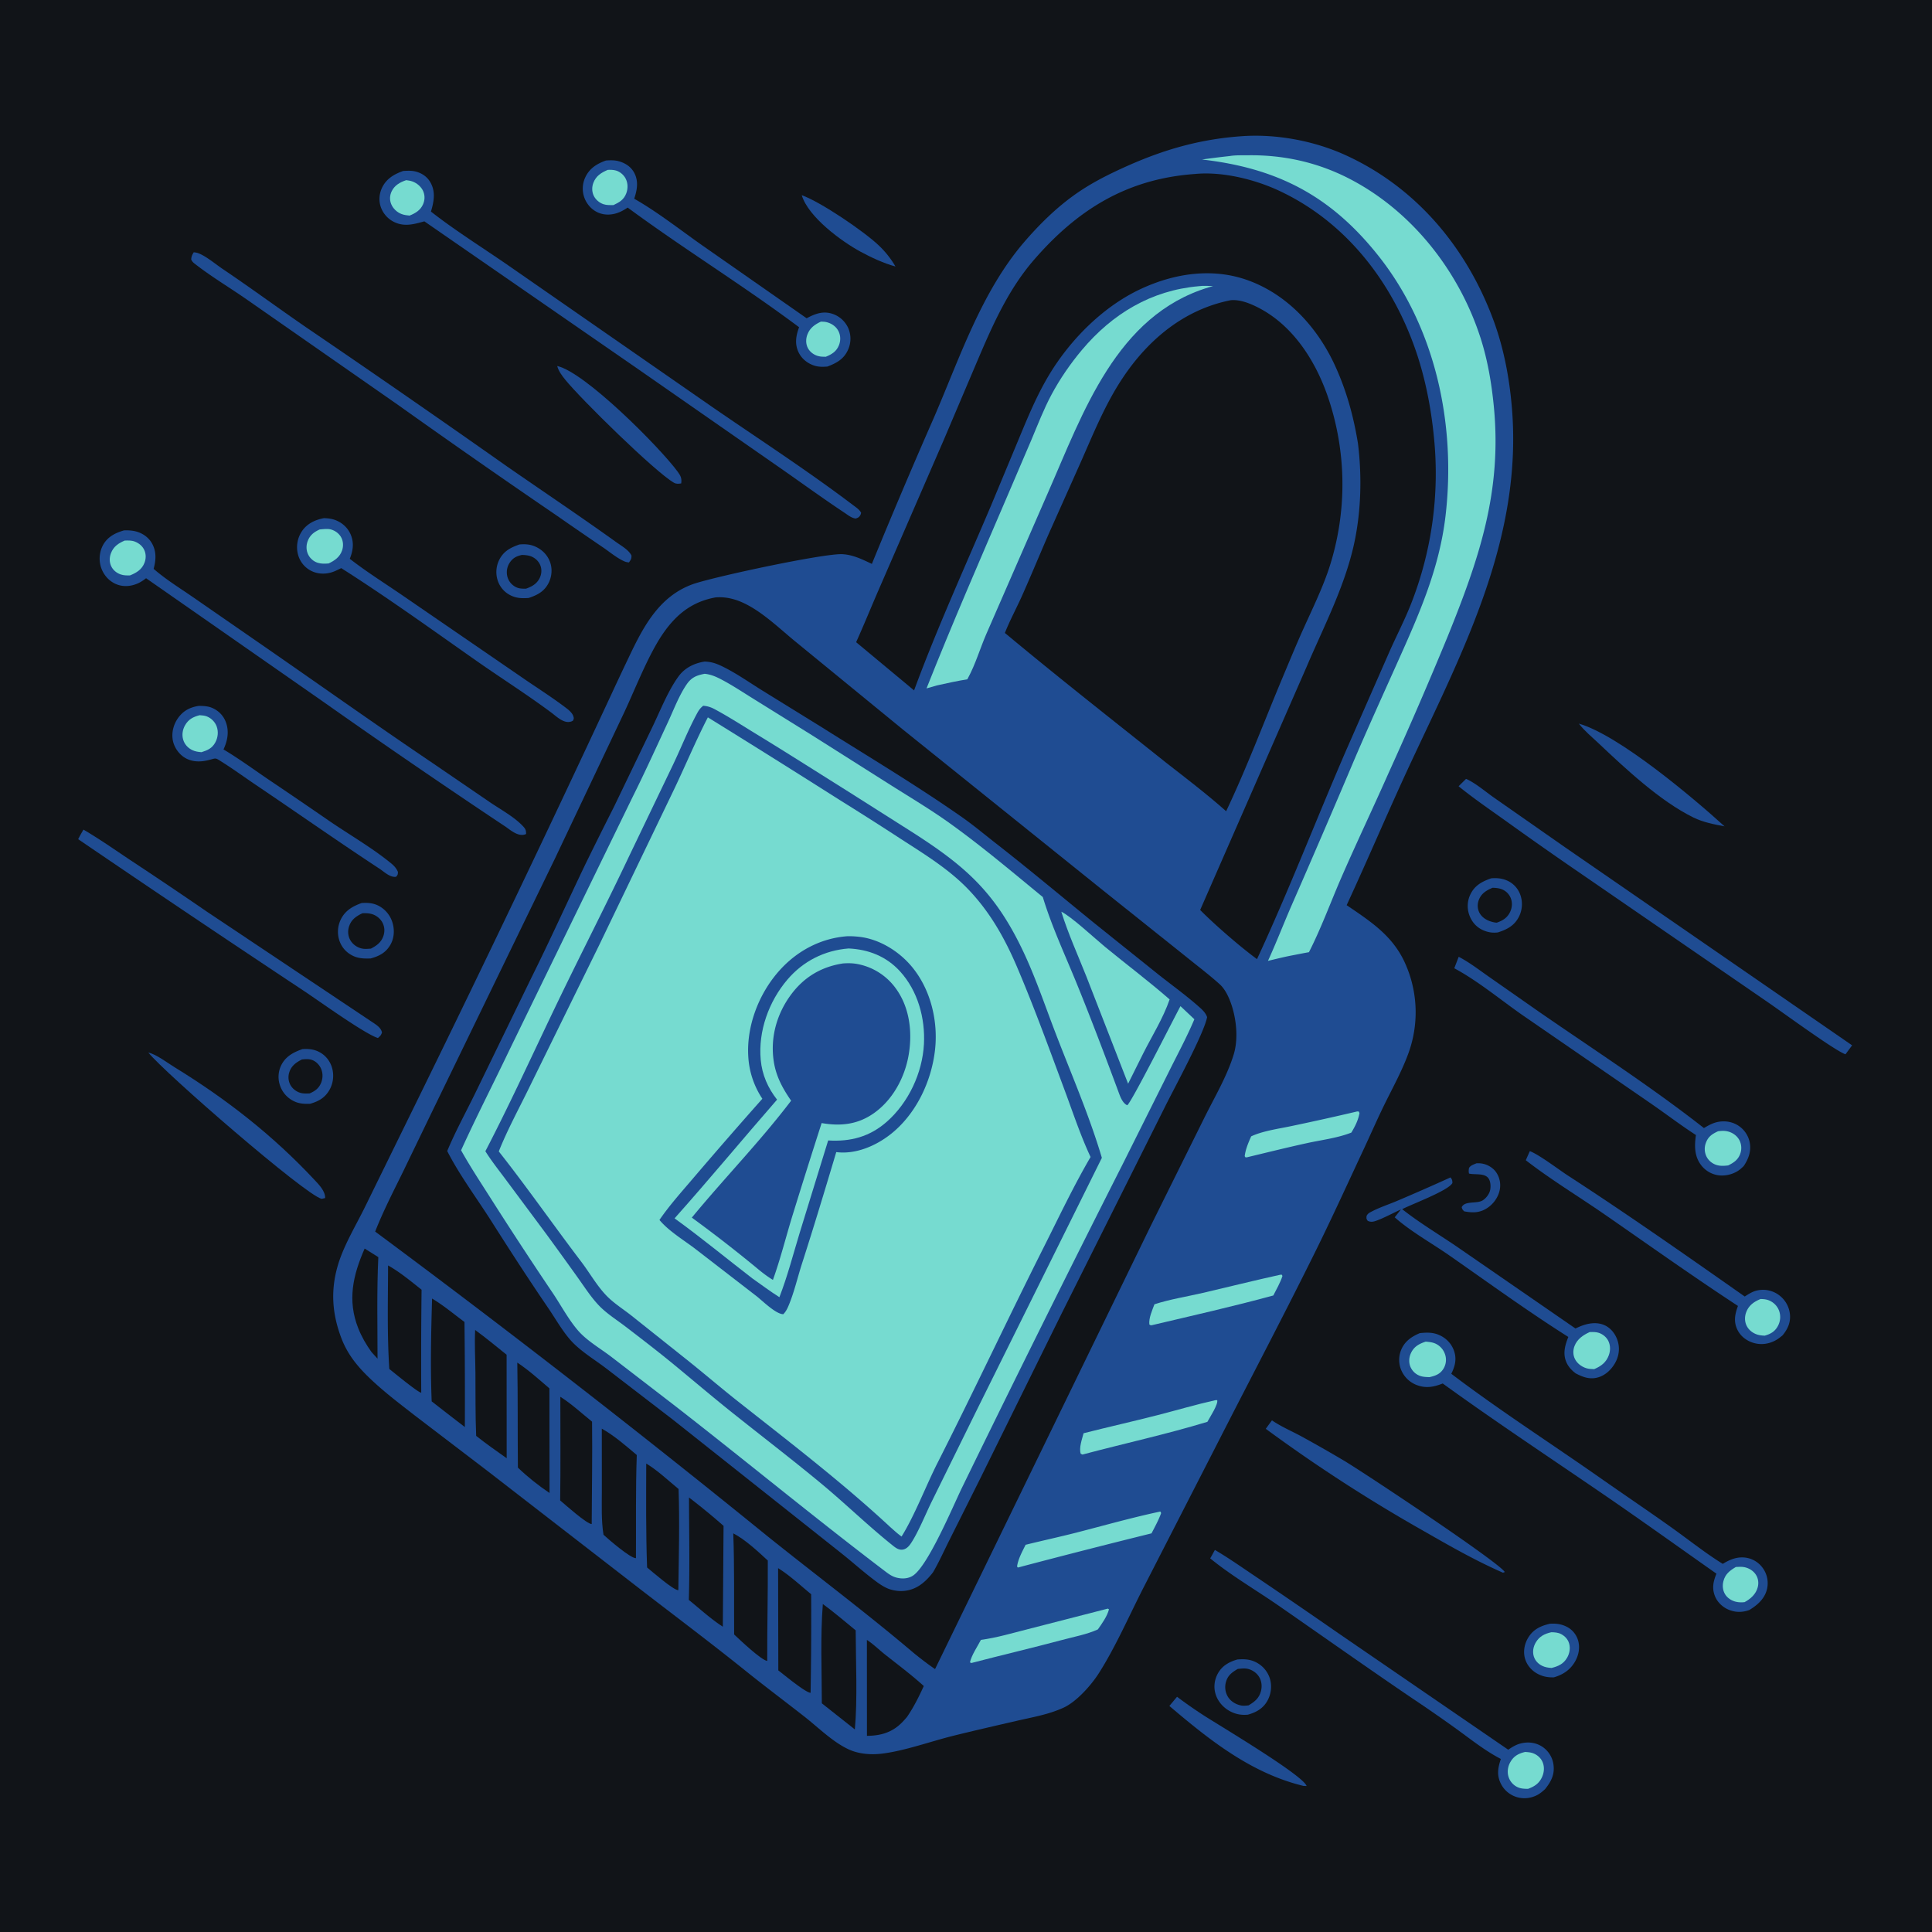 <svg version="1.1" xmlns="http://www.w3.org/2000/svg" style="display: block;" viewBox="0 0 2048 2048" width="1024" height="1024">
<path transform="translate(0,0)" fill="rgb(17,20,24)" d="M 0 0 L 2048 0 L 2048 2048 L 0 2048 L 0 0 z"/>
<path transform="translate(0,0)" fill="rgb(31,76,146)" d="M 1565.16 1233.14 C 1567.09 1233.06 1568.95 1233.09 1570.86 1233.4 C 1576.69 1234.32 1582.57 1237.75 1585.96 1242.62 A 24.482 24.482 0 0 1 1589.76 1261.48 C 1588.19 1269.19 1583.02 1276.36 1576.45 1280.62 C 1568.49 1285.79 1561.1 1285.77 1552.08 1284.06 C 1550.42 1282.34 1550.04 1281.98 1549.45 1279.7 C 1552.77 1272.51 1565.55 1276.37 1571.75 1272.42 C 1575.4 1270.1 1578.69 1265.82 1579.6 1261.56 C 1580.42 1257.77 1580.15 1252.17 1577.76 1248.97 C 1573.46 1243.23 1563.45 1245.56 1557.21 1244.02 C 1556.73 1241.78 1556.84 1240.3 1557.23 1238.06 C 1558.96 1235.25 1562.25 1234.38 1565.16 1233.14 z"/>
<path transform="translate(0,0)" fill="rgb(31,76,146)" d="M 849.877 206.897 C 870.159 214.152 915.855 245.239 931.516 260.133 C 938.596 266.865 944.318 274.082 949.246 282.502 C 936.934 279.19 923.44 272.901 912.263 266.841 C 891.941 255.821 856.851 230.094 849.877 206.897 z"/>
<path transform="translate(0,0)" fill="rgb(31,76,146)" d="M 1247.71 1798.65 A 495.005 495.005 0 0 0 1275.44 1818.04 C 1292.27 1828.95 1381.37 1881.8 1385.06 1893.23 L 1381.79 1893.16 C 1326.42 1879.79 1282.05 1844.52 1239.58 1808.38 L 1247.71 1798.65 z"/>
<path transform="translate(0,0)" fill="rgb(31,76,146)" d="M 1642.9 1721.23 C 1648.99 1720.85 1654.27 1721.36 1659.86 1723.97 A 23.776 23.776 0 0 1 1672.77 1738.68 C 1675.1 1746.32 1673.53 1754.53 1669.59 1761.35 C 1664.48 1770.23 1656.81 1775.24 1647.16 1778.06 C 1640.89 1778.26 1635.3 1777.22 1629.74 1774.21 C 1623.37 1770.75 1618.42 1764.92 1616.5 1757.89 C 1614.46 1750.45 1616.05 1742.34 1620.06 1735.84 C 1625.52 1726.97 1633.23 1723.54 1642.9 1721.23 z"/>
<path transform="translate(0,0)" fill="rgb(118,219,208)" d="M 1644.45 1730.24 C 1648.07 1730.31 1651.64 1730.49 1654.9 1732.23 C 1658.98 1734.41 1662.09 1737.75 1663.36 1742.25 C 1664.79 1747.31 1663.81 1752.76 1661.18 1757.27 C 1657.32 1763.89 1651.89 1766.28 1644.75 1768.11 C 1641.15 1767.84 1637.83 1767.42 1634.57 1765.76 C 1630.43 1763.67 1627.22 1760.25 1625.86 1755.76 C 1624.37 1750.8 1625.38 1745.44 1628.01 1741.04 C 1631.87 1734.56 1637.33 1731.85 1644.45 1730.24 z"/>
<path transform="translate(0,0)" fill="rgb(31,76,146)" d="M 1673.64 767.063 C 1716.08 779.277 1794.37 845.324 1828.1 875.947 C 1816.99 873.913 1805.35 871.603 1795.14 866.604 C 1759.82 849.31 1722.97 814.746 1694.5 787.846 C 1687.49 781.222 1679.49 774.705 1673.64 767.063 z"/>
<path transform="translate(0,0)" fill="rgb(31,76,146)" d="M 1580.69 931.05 C 1586.16 930.601 1591.31 930.915 1596.47 932.961 A 25.996 25.996 0 0 1 1611.46 948.144 A 29.563 29.563 0 0 1 1610.15 971.731 C 1605.28 981.331 1597.55 985.245 1587.82 988.41 C 1582.5 989.032 1578.15 988.467 1573.12 986.466 C 1565.87 983.584 1560.65 978.049 1557.83 970.802 A 28.272 28.272 0 0 1 1558.65 948.145 C 1563.29 938.466 1571.09 934.435 1580.69 931.05 z"/>
<path transform="translate(0,0)" fill="rgb(17,20,24)" d="M 1582.22 941.066 C 1585.56 941.196 1588.7 941.416 1591.85 942.61 A 16.736 16.736 0 0 1 1601.3 951.655 C 1603.33 956.367 1603.04 961.76 1600.92 966.386 C 1597.99 972.803 1593.07 975.869 1586.61 978.069 C 1584.29 977.929 1582.11 977.389 1579.91 976.667 C 1574.81 974.996 1570.21 971.81 1567.91 966.833 C 1565.95 962.596 1566.02 957.868 1567.77 953.578 C 1570.5 946.86 1575.83 943.77 1582.22 941.066 z"/>
<path transform="translate(0,0)" fill="rgb(31,76,146)" d="M 550.58 577.166 C 556.265 576.651 561.543 576.902 566.851 579.14 C 574.142 582.215 579.9 587.699 582.817 595.118 C 585.647 602.314 585.122 610.627 581.759 617.551 C 577.244 626.843 569.691 630.831 560.345 633.893 C 553.532 634.356 547.575 634.239 541.328 631.139 A 26.695 26.695 0 0 1 527.648 615.52 A 28.968 28.968 0 0 1 529.346 593.204 C 534.044 584.071 541.388 580.391 550.58 577.166 z"/>
<path transform="translate(0,0)" fill="rgb(17,20,24)" d="M 553.301 588.257 C 556.732 588.354 560.462 588.65 563.633 590.049 C 567.808 591.892 571.246 595.238 572.868 599.541 C 574.514 603.908 574.074 608.845 571.964 612.975 C 568.857 619.054 563.799 621.806 557.614 624.012 C 553.866 624.041 550.365 624.102 546.942 622.372 C 542.345 620.049 539.071 616.093 537.794 611.085 A 18.48 18.48 0 0 1 540.245 596.573 C 543.608 591.473 547.473 589.515 553.301 588.257 z"/>
<path transform="translate(0,0)" fill="rgb(31,76,146)" d="M 320.53 1112.12 C 326.403 1111.71 332.043 1112.11 337.439 1114.68 C 344.538 1118.06 349.538 1124.04 351.869 1131.52 A 30.615 30.615 0 0 1 349.149 1155.54 C 344.36 1163.83 337.505 1167.58 328.553 1170.09 C 322.87 1170.19 317.907 1170.12 312.597 1167.78 A 28.497 28.497 0 0 1 297.096 1151.41 A 27.889 27.889 0 0 1 298.078 1129.28 C 302.725 1119.81 311.045 1115.45 320.53 1112.12 z"/>
<path transform="translate(0,0)" fill="rgb(17,20,24)" d="M 320.063 1123.07 C 323.164 1122.77 326.473 1122.46 329.538 1123.22 C 333.89 1124.3 337.603 1127.7 339.704 1131.57 C 342.289 1136.34 342.506 1142.21 340.616 1147.25 C 338.282 1153.48 334.107 1156.54 328.203 1159.08 C 325.2 1159.18 321.947 1159.34 319.005 1158.61 C 314.557 1157.52 310.32 1154.39 308.018 1150.42 A 16.979 16.979 0 0 1 306.527 1137.14 C 308.622 1129.94 313.679 1126.32 320.063 1123.07 z"/>
<path transform="translate(0,0)" fill="rgb(31,76,146)" d="M 590.662 387.991 C 620.001 394.397 699.432 474.114 718.514 500.205 C 721.598 504.422 722.879 507.151 722.099 512.424 C 719.256 512.896 716.921 513.165 714.316 511.671 C 694.499 500.303 615.768 423.094 599.089 402.388 C 595.636 398.101 592.098 393.366 590.662 387.991 z"/>
<path transform="translate(0,0)" fill="rgb(31,76,146)" d="M 383.346 957.249 C 389.664 956.818 395.491 957.173 401.238 960.117 A 29.818 29.818 0 0 1 416.354 979.106 C 418.366 986.651 417.694 995.027 413.663 1001.81 C 408.768 1010.05 401.827 1013.56 392.906 1016.01 C 386.681 1016.21 380.657 1016.15 374.87 1013.55 C 367.655 1010.32 362.304 1004.59 359.762 997.076 A 29.777 29.777 0 0 1 361.372 974.434 C 366.031 965.087 373.94 960.641 383.346 957.249 z"/>
<path transform="translate(0,0)" fill="rgb(17,20,24)" d="M 384.193 968.075 C 387.494 967.954 390.835 967.98 394.044 968.881 C 398.948 970.258 403.568 973.996 405.75 978.619 C 407.862 983.094 407.956 987.937 406.298 992.571 C 403.959 999.11 399.098 1002.54 393.154 1005.59 C 389.942 1005.8 386.51 1006.2 383.348 1005.44 C 378.431 1004.28 373.821 1001 371.319 996.584 C 368.814 992.166 368.431 986.866 369.988 982.066 C 372.363 974.744 377.526 971.217 384.193 968.075 z"/>
<path transform="translate(0,0)" fill="rgb(31,76,146)" d="M 1311.72 1759.1 C 1318.64 1758.61 1324.62 1758.74 1330.98 1761.86 A 29.096 29.096 0 0 1 1345.99 1778.94 C 1348.57 1786.88 1347.49 1795.87 1343.38 1803.09 C 1338.75 1811.23 1331.59 1815.13 1322.86 1817.62 C 1316.43 1818.21 1310.84 1817.41 1304.98 1814.55 C 1297.38 1810.85 1291.11 1804.07 1288.6 1795.94 C 1286.28 1788.46 1287.29 1780.46 1291.15 1773.67 C 1295.73 1765.59 1303.07 1761.59 1311.72 1759.1 z"/>
<path transform="translate(0,0)" fill="rgb(17,20,24)" d="M 1312.07 1769.15 C 1315.33 1768.83 1318.83 1768.34 1322.08 1768.95 C 1327.07 1769.89 1331.9 1773.09 1334.6 1777.41 C 1337.43 1781.95 1338.02 1787.6 1336.64 1792.72 C 1334.62 1800.25 1329.98 1803.92 1323.53 1807.76 C 1320.86 1808.07 1318.2 1808.4 1315.53 1807.87 C 1309.89 1806.75 1304.51 1803.47 1301.53 1798.48 A 19.746 19.746 0 0 1 1299.59 1782.9 C 1301.58 1775.84 1306.01 1772.73 1312.07 1769.15 z"/>
<path transform="translate(0,0)" fill="rgb(31,76,146)" d="M 157.205 1115.7 C 166.228 1117.9 176.922 1126.34 185.031 1131.31 C 239.973 1165.03 289.062 1203.35 333.126 1250.46 C 338.026 1255.7 344.888 1262.56 344.656 1269.99 L 340.973 1270.81 C 324.132 1267.17 174.261 1137.14 157.205 1115.7 z"/>
<path transform="translate(0,0)" fill="rgb(31,76,146)" d="M 1348.33 1505.63 C 1357.68 1512.09 1368.97 1516.93 1379.02 1522.33 A 1553.85 1553.85 0 0 1 1424.1 1548 C 1444.93 1560.35 1588.64 1655.77 1595.16 1666.43 L 1593.17 1667.12 C 1564.12 1654.36 1537 1638.9 1509.52 1623.14 A 1668.78 1668.78 0 0 1 1341.78 1514.6 A 718.178 718.178 0 0 1 1348.33 1505.63 z"/>
<path transform="translate(0,0)" fill="rgb(31,76,146)" d="M 88.453 879.419 C 105.472 889.361 121.703 900.777 138.095 911.712 A 5042.35 5042.35 0 0 1 219.03 966.212 L 395.127 1083.81 C 399.087 1086.44 403.896 1089.52 404.908 1094.45 C 403.847 1097.63 403.059 1098.16 400.639 1100.35 C 386.559 1096 337.489 1060.55 322.34 1050.54 A 22039 22039 0 0 1 82.868 889.554 C 84.582 886.101 86.557 882.775 88.453 879.419 z"/>
<path transform="translate(0,0)" fill="rgb(31,76,146)" d="M 210.729 748.255 C 215.101 748.302 219.99 748.466 224.097 750.08 C 231.102 752.833 236.51 758.055 239.254 765.087 C 243.139 775.045 241.305 785.054 236.913 794.427 C 252.854 803.953 267.957 814.937 283.278 825.422 A 6771.11 6771.11 0 0 1 348.276 869.714 C 370.07 884.712 393.837 898.24 414.315 914.934 C 417.727 917.715 420.072 920.195 421.822 924.251 C 421.722 927.115 421.715 927.189 419.899 929.401 C 413.8 930.46 407.425 924.368 402.579 921.061 C 358.288 891.999 314.93 861.513 271.004 831.902 C 259.625 824.232 248.513 816.091 236.929 808.736 C 226.587 802.171 230.368 803.793 218.895 806.22 C 210.502 807.996 201.864 807.383 194.639 802.374 C 188.831 798.347 184.354 791.447 183.143 784.475 C 181.687 776.09 184.126 767.362 189.163 760.575 C 194.71 753.102 201.719 749.677 210.729 748.255 z"/>
<path transform="translate(0,0)" fill="rgb(118,219,208)" d="M 211.613 758.142 C 214.167 758.326 216.804 758.467 219.212 759.411 C 223.981 761.279 227.967 765.286 229.701 770.103 C 231.705 775.669 231.035 781.766 228.268 786.948 C 224.942 793.176 220.093 795.292 213.636 797.346 C 210.318 797.125 206.945 796.62 203.921 795.18 C 199.225 792.943 195.676 789.113 194.185 784.093 C 192.68 779.028 193.497 773.589 196.053 769.008 C 199.65 762.561 204.702 759.908 211.613 758.142 z"/>
<path transform="translate(0,0)" fill="rgb(31,76,146)" d="M 1621.7 1220.22 C 1632.52 1224.57 1651.55 1239.33 1662.47 1246.42 C 1725.48 1287.31 1787.99 1331.18 1849.51 1374.36 C 1854 1371.44 1858.28 1368.71 1863.62 1367.74 A 28.404 28.404 0 0 1 1885.75 1372.84 A 28.888 28.888 0 0 1 1897.33 1392.46 C 1898.45 1401.46 1895.2 1408.73 1889.58 1415.53 C 1887.53 1417.23 1885.46 1418.92 1883.15 1420.28 C 1875.77 1424.61 1867.23 1426 1858.96 1423.57 C 1851.6 1421.42 1845.12 1416.58 1841.73 1409.6 C 1837.46 1400.85 1839.13 1392.99 1842.3 1384.34 C 1794.33 1352.95 1747.69 1319.69 1700.57 1287.08 C 1672.81 1267.88 1644.1 1250.6 1617.39 1229.88 L 1621.7 1220.22 z"/>
<path transform="translate(0,0)" fill="rgb(118,219,208)" d="M 1866.3 1377.01 C 1869.64 1377.1 1872.65 1377.31 1875.75 1378.71 C 1880.72 1380.94 1884.56 1385.09 1886.19 1390.32 A 19.821 19.821 0 0 1 1884.56 1405.77 C 1881.39 1411.58 1876.82 1414.1 1870.67 1415.86 C 1868.23 1415.74 1865.81 1415.58 1863.44 1414.9 C 1858.41 1413.47 1853.86 1410.1 1851.52 1405.35 C 1849.24 1400.71 1849.3 1395.35 1851.21 1390.6 C 1854.06 1383.52 1859.47 1379.77 1866.3 1377.01 z"/>
<path transform="translate(0,0)" fill="rgb(31,76,146)" d="M 1537.61 1248.11 C 1539.41 1250.62 1539.49 1250.94 1539.63 1254.03 C 1535.4 1262.11 1496.54 1276.45 1486.38 1281.78 C 1504.81 1296.38 1526.04 1308.95 1545.49 1322.29 L 1670.06 1408.26 A 152.863 152.863 0 0 1 1673.36 1406.74 C 1681.68 1403.01 1691.52 1400.89 1700.27 1404.51 C 1706.76 1407.2 1711.46 1412.77 1714.03 1419.21 C 1717.13 1426.99 1716.73 1435.3 1713.11 1442.83 C 1709.43 1450.47 1702.76 1457.37 1694.53 1459.93 C 1685.59 1462.72 1678.04 1459.91 1670.19 1455.76 C 1666.07 1452.6 1662.7 1449.08 1660.55 1444.29 C 1656.4 1435.08 1658.93 1426.07 1662.49 1417.22 C 1619.53 1390.06 1578.2 1360 1536.51 1330.92 C 1517.86 1317.92 1495.13 1305.26 1478.45 1290.4 L 1485.03 1282.07 C 1477.19 1285.6 1466.01 1291.66 1458.32 1294.23 C 1455.26 1295.25 1452.86 1295.56 1449.84 1294.14 C 1448.28 1291.85 1448.42 1291.72 1448.62 1288.92 C 1449.75 1286.77 1450.9 1285.95 1452.99 1284.83 C 1461.88 1280.03 1472.08 1276.78 1481.4 1272.81 A 2423.72 2423.72 0 0 0 1537.61 1248.11 z"/>
<path transform="translate(0,0)" fill="rgb(118,219,208)" d="M 1685.11 1412.05 C 1688.33 1411.97 1691.77 1411.82 1694.85 1412.87 C 1699.11 1414.33 1702.95 1417.43 1704.92 1421.51 C 1707.24 1426.29 1707.19 1431.8 1705.36 1436.74 C 1702.54 1444.33 1697.09 1448.28 1689.89 1451.34 C 1687.04 1451.26 1684.18 1451.19 1681.44 1450.32 C 1676.46 1448.74 1671.71 1445.21 1669.42 1440.43 C 1667.37 1436.18 1667.34 1431.29 1669.02 1426.91 C 1671.86 1419.49 1678.16 1415.23 1685.11 1412.05 z"/>
<path transform="translate(0,0)" fill="rgb(31,76,146)" d="M 343.397 549.265 C 347.726 549.377 351.91 549.866 355.966 551.485 C 363.158 554.358 368.952 559.788 371.897 566.99 C 375.442 575.657 374.196 583.901 370.787 592.331 C 388.301 605.999 407.418 617.977 425.751 630.528 L 551.93 717.137 C 568.202 728.465 585.399 739.181 601.099 751.251 C 603.466 753.071 606.604 755.964 607.622 758.864 C 608.475 761.294 608.407 761.793 607.365 763.944 C 606.114 764.579 605.811 764.819 604.3 765.139 C 597.423 766.596 590.426 760.022 585.516 756.214 C 559.494 736.717 531.995 719.396 505.376 700.736 C 457.953 667.493 410.604 633.281 361.712 602.232 C 358.635 603.758 355.503 605.388 352.236 606.466 C 344.753 608.937 336.391 608.612 329.381 604.88 A 27.094 27.094 0 0 1 315.837 587.598 A 30.524 30.524 0 0 1 319.872 563.378 C 325.275 555.15 333.975 551.004 343.397 549.265 z"/>
<path transform="translate(0,0)" fill="rgb(118,219,208)" d="M 338.853 561.26 C 342.672 560.928 347.066 560.233 350.806 561.255 C 355.476 562.532 359.737 565.737 361.909 570.106 C 363.954 574.22 364.116 579.071 362.65 583.397 C 360.235 590.524 354.881 594.129 348.417 597.278 C 344.496 597.603 340.756 597.765 336.938 596.621 C 332.661 595.339 328.857 592.113 326.824 588.146 C 324.524 583.661 324.367 578.336 326.125 573.645 C 328.537 567.208 332.792 563.99 338.853 561.26 z"/>
<path transform="translate(0,0)" fill="rgb(31,76,146)" d="M 1554.08 825.625 C 1564.15 830.031 1574.81 839.364 1584 845.744 L 1658.92 898.094 L 1963.31 1108.1 L 1956.29 1117.59 C 1945.48 1114.09 1888.22 1072.1 1873.51 1062.07 L 1676.8 926.757 A 4389.67 4389.67 0 0 1 1594.81 869.24 C 1578.46 857.566 1561.76 846.123 1546.17 833.466 L 1554.08 825.625 z"/>
<path transform="translate(0,0)" fill="rgb(31,76,146)" d="M 1546.28 1014.23 C 1557.53 1020.06 1568.06 1028.23 1578.45 1035.49 L 1632.02 1072.95 C 1690.4 1113.29 1750.39 1152 1806.23 1195.79 C 1810.28 1193.38 1814.54 1190.96 1819.13 1189.74 C 1826.64 1187.75 1834.84 1188.57 1841.57 1192.52 A 27.624 27.624 0 0 1 1854.66 1210.48 C 1856.68 1219.89 1853.63 1228.34 1848.39 1236.09 A 73.185 73.185 0 0 1 1844.99 1239.2 C 1838.96 1244.29 1829.99 1246.82 1822.17 1245.92 A 27.955 27.955 0 0 1 1802.98 1234.72 C 1795.99 1225.33 1796.16 1214.2 1797.76 1203.19 C 1780.83 1192.24 1764.84 1179.92 1748.2 1168.53 L 1614.81 1076.71 C 1591.14 1060.28 1566.87 1039.93 1541.6 1026.4 L 1546.28 1014.23 z"/>
<path transform="translate(0,0)" fill="rgb(118,219,208)" d="M 1821.18 1199.19 C 1824.84 1198.71 1828.26 1198.48 1831.87 1199.45 C 1837.03 1200.83 1841.67 1204.21 1844.04 1209.06 A 17.813 17.813 0 0 1 1844.82 1222.75 C 1842.57 1229.34 1837.96 1232.44 1831.96 1235.39 C 1827.6 1235.91 1823.38 1236.22 1819.14 1234.78 C 1814.68 1233.26 1810.79 1229.91 1808.79 1225.63 A 18.223 18.223 0 0 1 1808.23 1211.69 C 1810.66 1204.89 1814.88 1202.11 1821.18 1199.19 z"/>
<path transform="translate(0,0)" fill="rgb(31,76,146)" d="M 205.37 267.437 C 207.046 267.596 208.759 267.843 210.34 268.452 C 218.693 271.666 228.407 279.967 235.987 285.077 C 265.794 305.175 294.721 326.446 324.301 346.839 A 15568.8 15568.8 0 0 1 537.154 494.231 C 575.842 521.058 614.943 547.25 653.21 574.692 C 658.532 578.508 666.534 582.935 669.388 588.898 C 669.442 592.645 668.746 593.162 666.743 596.199 C 665.065 596.01 663.608 595.811 662.043 595.141 C 654.264 591.809 646.26 585.067 639.211 580.267 A 4992 4992 0 0 1 589.743 546.248 A 10109.1 10109.1 0 0 1 421.862 429.18 L 263.019 318.462 C 244.759 305.649 225.046 294.001 207.468 280.365 C 205.389 278.752 203.717 277.562 202.697 275.059 C 202.864 271.817 203.677 270.179 205.37 267.437 z"/>
<path transform="translate(0,0)" fill="rgb(31,76,146)" d="M 1287.84 1642.99 C 1302.88 1651.81 1317.26 1662.01 1331.75 1671.72 A 7555.88 7555.88 0 0 1 1418.24 1730.96 L 1598.79 1854.77 C 1603.61 1851.49 1607.86 1848.88 1613.67 1847.75 C 1621.39 1846.24 1629.01 1847.5 1635.52 1852.03 A 27.097 27.097 0 0 1 1646.79 1870.91 C 1648.12 1881.36 1644.04 1888.81 1637.79 1896.62 C 1635.27 1898.86 1632.78 1901.07 1629.79 1902.67 C 1622.88 1906.36 1614.92 1907.24 1607.43 1904.87 A 27.923 27.923 0 0 1 1590.73 1890.3 C 1586.44 1881.27 1587.97 1873.54 1590.96 1864.56 C 1574.23 1855.89 1559.16 1843.81 1543.94 1832.79 A 1594.32 1594.32 0 0 0 1497.82 1800.8 C 1450.1 1768.44 1403.1 1735.17 1355.73 1702.31 C 1331.74 1685.67 1305.43 1670.41 1282.85 1651.94 C 1284.61 1649.03 1286.19 1645.96 1287.84 1642.99 z"/>
<path transform="translate(0,0)" fill="rgb(118,219,208)" d="M 1616.74 1857.13 C 1619.55 1857.33 1622.36 1857.51 1625.03 1858.49 C 1629.66 1860.19 1633.5 1863.61 1635.34 1868.23 C 1637.34 1873.22 1636.85 1878.83 1634.66 1883.67 C 1631.56 1890.54 1626.65 1893.72 1619.8 1896.24 C 1615.74 1896.23 1611.87 1896.1 1608.17 1894.21 A 17.93 17.93 0 0 1 1598.88 1882.68 C 1597.57 1877.56 1598.51 1872.13 1601.19 1867.61 C 1604.93 1861.28 1609.83 1858.79 1616.74 1857.13 z"/>
<path transform="translate(0,0)" fill="rgb(31,76,146)" d="M 642.293 170.147 C 647.186 169.812 651.702 169.659 656.454 171.069 C 663.328 173.108 669.174 177.084 672.515 183.564 C 677.062 192.384 675.3 201.73 672.282 210.66 C 696.117 224.094 721.265 243.801 743.961 259.791 L 855.061 337.368 L 856.628 336.553 C 865.169 332.139 873.368 329.47 882.903 332.83 A 28.061 28.061 0 0 1 899.301 348.061 A 28.374 28.374 0 0 1 899.017 370.638 C 894.57 380.719 886.721 384.92 876.974 388.596 C 872.538 388.873 868.332 389.055 864.014 387.804 C 856.65 385.672 850.131 380.739 846.693 373.809 C 842.181 364.713 843.722 355.962 847.067 346.883 C 787.983 302.673 724.719 263.843 665.354 220.04 C 662.749 221.805 660.105 223.379 657.222 224.661 C 649.938 227.901 641.468 228.589 634.059 225.36 C 627.388 222.452 622.209 216.751 619.616 209.984 A 28.209 28.209 0 0 1 620.535 187.757 C 624.976 178.36 632.872 173.533 642.293 170.147 z"/>
<path transform="translate(0,0)" fill="rgb(118,219,208)" d="M 870.227 340.917 C 872.757 340.939 875.103 341.082 877.531 341.86 C 882.463 343.441 886.691 346.586 888.971 351.323 C 891.161 355.871 891.198 361.198 889.369 365.869 C 886.756 372.539 881.734 375.633 875.371 378.189 C 872.59 378.22 869.964 378.157 867.258 377.429 C 862.787 376.226 858.633 373.181 856.433 369.066 C 854.04 364.589 854.091 359.245 855.876 354.576 C 858.554 347.572 863.68 343.985 870.227 340.917 z"/>
<path transform="translate(0,0)" fill="rgb(118,219,208)" d="M 644.236 180.069 C 647.148 179.956 650.189 179.954 653.014 180.779 C 657.275 182.023 661.247 185.433 663.25 189.373 C 665.703 194.201 665.762 199.946 663.865 204.967 C 661.318 211.705 656.596 214.438 650.346 217.385 C 646.819 217.431 642.987 217.598 639.603 216.435 C 635.205 214.925 631.186 211.469 629.252 207.214 C 627.286 202.89 627.357 197.965 629.081 193.581 C 631.923 186.356 637.411 183.008 644.236 180.069 z"/>
<path transform="translate(0,0)" fill="rgb(31,76,146)" d="M 131.432 562.236 C 135.637 562.065 140.063 562.28 144.144 563.357 C 151.07 565.184 157.364 569.508 160.97 575.77 C 166.014 584.527 165.396 593.62 162.853 603.005 C 175.594 614.105 190.471 623.284 204.354 632.87 L 268.141 677.011 C 331.649 720.841 394.555 765.631 458.498 808.825 L 519.138 850.265 C 530.265 857.868 544.27 865.403 553.664 875.055 C 556.765 878.242 557.777 879.732 557.64 884.11 C 557.013 884.326 556.403 884.601 555.758 884.758 C 548.855 886.442 541.593 880.374 536.459 876.696 A 8665.97 8665.97 0 0 1 342.904 744.055 L 154.849 612.946 C 152.019 615.198 148.735 617.345 145.394 618.733 C 138.133 621.75 130.148 622.257 122.845 619.093 C 115.65 615.974 110.181 609.847 107.483 602.531 A 30.34 30.34 0 0 1 108.917 578.361 C 113.667 569.213 121.94 564.974 131.432 562.236 z"/>
<path transform="translate(0,0)" fill="rgb(118,219,208)" d="M 132.196 573.02 C 135.85 572.917 139.395 572.748 142.868 574.075 C 147.295 575.766 151.096 578.846 153.041 583.239 C 154.904 587.443 154.831 592.254 153.187 596.512 C 150.382 603.775 144.73 607.135 137.842 609.941 C 134.503 610.054 131.199 610.02 127.996 608.938 C 123.563 607.442 119.783 604.351 117.812 600.066 C 115.819 595.734 115.941 590.824 117.611 586.418 C 120.291 579.35 125.501 575.884 132.196 573.02 z"/>
<path transform="translate(0,0)" fill="rgb(31,76,146)" d="M 427.301 181.255 C 431.991 180.964 436.441 180.688 441.037 181.946 C 447.589 183.739 453.039 187.539 456.377 193.533 C 461.992 203.618 459.9 213.88 456.832 224.28 C 482.73 244.569 511.309 262.358 538.42 281.089 L 755.038 431.449 C 804.72 465.664 855.953 498.855 904.036 535.251 C 907.057 537.538 911.147 540.137 912.826 543.581 C 912.619 544.392 912.423 545.354 911.99 546.076 C 910.55 548.478 909.46 548.885 906.984 549.691 C 902.537 549.018 899.175 546.22 895.524 543.756 C 871.168 527.586 847.611 510.368 823.603 493.71 L 675.779 390.839 L 449.846 234.635 C 439.514 237.513 429.532 240.437 419.119 235.935 A 27.929 27.929 0 0 1 403.691 219.543 C 401.323 212.642 401.927 205.235 405.128 198.71 C 409.75 189.285 417.84 184.644 427.301 181.255 z"/>
<path transform="translate(0,0)" fill="rgb(118,219,208)" d="M 430.59 190.983 C 432.853 191.23 435.202 191.631 437.347 192.417 C 442.267 194.22 446.939 198.326 448.845 203.257 C 450.543 207.653 450.326 212.343 448.424 216.632 C 445.632 222.926 440.267 226.096 434.131 228.541 C 431.244 228.267 428.48 227.939 425.743 226.919 C 420.838 225.091 416.522 221.025 414.599 216.135 C 412.884 211.771 413.158 206.968 415.196 202.764 C 418.313 196.334 424.098 193.163 430.59 190.983 z"/>
<path transform="translate(0,0)" fill="rgb(31,76,146)" d="M 1505.08 1413.16 C 1512.47 1412.43 1518.89 1412.17 1525.81 1415.28 C 1533.08 1418.55 1538.6 1424.27 1541.27 1431.81 C 1544.4 1440.62 1542.42 1448.22 1538.43 1456.27 C 1589.68 1495.17 1643.96 1529.99 1696.64 1566.92 C 1722.05 1584.72 1747.83 1602.07 1773.08 1620.1 C 1790.65 1632.65 1807.86 1646.43 1826.22 1657.78 C 1833.73 1653.11 1841.58 1649.91 1850.6 1651.19 A 26.855 26.855 0 0 1 1868.53 1662.07 A 27.42 27.42 0 0 1 1873.25 1683.84 C 1870.95 1694.47 1863.24 1701.26 1854.38 1706.67 C 1847.49 1709.16 1840.83 1709.4 1833.84 1706.9 C 1827.01 1704.47 1820.93 1699.15 1818.11 1692.42 C 1814.49 1683.79 1816.11 1676.54 1819.5 1668.16 C 1779.51 1640.05 1739.74 1611.48 1699.41 1583.87 C 1642.63 1544.99 1585.1 1506.9 1529.34 1466.55 C 1520.12 1470.19 1512.02 1471.88 1502.36 1468.41 A 29.033 29.033 0 0 1 1485.59 1452.88 A 28.003 28.003 0 0 1 1485.31 1430.89 C 1489.08 1421.8 1496.31 1416.84 1505.08 1413.16 z"/>
<path transform="translate(0,0)" fill="rgb(118,219,208)" d="M 1840.09 1661.07 C 1843.09 1660.91 1846.17 1660.67 1849.13 1661.26 C 1854.08 1662.26 1858.81 1665.18 1861.49 1669.52 C 1863.89 1673.41 1864.44 1678.14 1863.28 1682.53 C 1861.33 1689.9 1855.79 1694.82 1849.32 1698.35 C 1846.17 1698.69 1843.15 1698.66 1840.04 1697.9 C 1835.43 1696.76 1831.13 1694.05 1828.64 1689.94 C 1826.16 1685.82 1825.69 1680.88 1826.85 1676.26 C 1828.78 1668.54 1833.56 1664.97 1840.09 1661.07 z"/>
<path transform="translate(0,0)" fill="rgb(118,219,208)" d="M 1511.35 1422.18 C 1514.98 1422.53 1518.56 1422.83 1521.9 1424.4 A 19.234 19.234 0 0 1 1531.97 1436.15 A 18.027 18.027 0 0 1 1530.14 1450.88 C 1526.59 1456.67 1521.6 1458.38 1515.3 1459.83 C 1511.86 1459.71 1508.41 1459.64 1505.14 1458.43 A 17.338 17.338 0 0 1 1495.21 1449.08 C 1493.16 1444.26 1493.54 1438.74 1495.79 1434.07 C 1499.06 1427.28 1504.5 1424.42 1511.35 1422.18 z"/>
<path transform="translate(0,0)" fill="rgb(31,76,146)" d="M 1315.66 144.426 C 1352.43 141.683 1392.73 149.162 1426.13 164.357 C 1501.43 198.61 1554.76 262.647 1583.16 339.542 C 1594.09 369.122 1600.05 400.806 1602.67 432.163 C 1614.03 568.194 1552.95 685.96 1496.97 805.358 C 1473.07 856.351 1451.19 908.397 1427.51 959.524 C 1452.23 976.364 1475.14 990.991 1488.46 1018.88 A 126.752 126.752 0 0 1 1493.44 1115.24 C 1486.69 1134.26 1476.71 1152.23 1467.82 1170.31 C 1459.81 1186.62 1452.54 1203.36 1444.83 1219.82 C 1428.21 1255.35 1411.89 1291.19 1394.52 1326.34 C 1362.02 1392.1 1327.86 1456.97 1294.49 1522.27 L 1211.9 1683.45 C 1196.83 1712.99 1182.51 1745.92 1164.77 1773.75 C 1156.59 1786.56 1141.09 1804 1127.23 1810.29 C 1111.25 1817.54 1094.99 1820.18 1078.04 1824.1 C 1055.54 1829.3 1032.99 1834.43 1010.57 1839.99 C 986.767 1845.89 958.526 1856.15 934.657 1858.96 C 923.269 1860.3 910.631 1859.39 900.093 1854.62 C 882.969 1846.87 867.464 1831.22 852.674 1819.65 C 832.981 1804.24 813.012 1789.24 793.449 1773.65 C 756.068 1743.48 717.573 1714.62 679.539 1685.28 L 517.704 1560 L 439.493 1500.31 C 422.957 1487.46 406.246 1474.78 391.154 1460.22 C 378.311 1447.82 368.143 1435.09 361.785 1418.29 C 352.149 1392.82 350.339 1368.39 357.909 1342.1 C 364.126 1320.5 377.103 1299.46 386.99 1279.26 L 446.367 1158.21 A 23287.4 23287.4 0 0 0 647.501 737.247 A 3635.33 3635.33 0 0 1 666.659 696.526 C 681.873 664.525 698.474 632.427 733.967 619.408 C 754.333 611.937 873.49 586.362 893.057 587.463 C 904.369 588.1 914.155 593.028 924.217 597.755 A 6649.16 6649.16 0 0 1 989.927 442.841 C 1017.41 379.365 1040.41 308.975 1086.18 256.009 C 1101.25 238.575 1117.73 222.201 1136.32 208.515 C 1154.48 195.149 1173.56 185.51 1194.03 176.338 C 1234.05 158.413 1271.84 147.602 1315.66 144.426 z"/>
<path transform="translate(0,0)" fill="rgb(17,20,24)" d="M 386.553 1323.53 L 401.033 1332.61 C 399.358 1368.36 400.181 1404.48 400.201 1440.27 L 393.824 1433.24 C 388.118 1425.3 383.345 1417.06 379.737 1407.95 C 368.039 1378.39 374.159 1351.69 386.553 1323.53 z"/>
<path transform="translate(0,0)" fill="rgb(118,219,208)" d="M 1438.66 1178.18 L 1440.38 1178.25 L 1441.11 1179.94 C 1439.69 1187.61 1436.49 1194.03 1432.46 1200.61 C 1417.81 1206.37 1400.89 1208.39 1385.51 1211.75 C 1364.14 1216.41 1342.88 1221.74 1321.6 1226.83 L 1320.21 1226.8 L 1319.44 1225.57 C 1320.3 1218.31 1323.35 1211.22 1326.3 1204.58 C 1339.03 1198.64 1355.89 1196.51 1369.67 1193.53 A 2832.17 2832.17 0 0 0 1438.66 1178.18 z"/>
<path transform="translate(0,0)" fill="rgb(118,219,208)" d="M 1174.31 1705.2 L 1175.56 1705.92 C 1173.83 1713.08 1168.07 1721.21 1163.79 1727.24 C 1152.36 1732.5 1138.34 1735.09 1126.1 1738.37 C 1094.08 1746.93 1061.76 1754.49 1029.68 1762.86 L 1028.18 1762.17 C 1029.97 1754.36 1036.07 1745.5 1039.82 1738.32 C 1056.48 1736.11 1073.14 1731.14 1089.41 1727.02 L 1174.31 1705.2 z"/>
<path transform="translate(0,0)" fill="rgb(118,219,208)" d="M 1357.4 1351.22 L 1358.8 1351.27 L 1359.44 1352.65 C 1357.15 1359.74 1353.14 1366.59 1349.78 1373.26 C 1307.26 1384.88 1263.81 1394.64 1220.9 1404.79 C 1219.23 1404.85 1220.1 1405.02 1218.36 1403.98 C 1217.62 1397.1 1221.4 1388.99 1223.76 1382.6 C 1240.29 1377.22 1258.15 1374.46 1275.11 1370.52 C 1302.56 1364.15 1329.86 1357.25 1357.4 1351.22 z"/>
<path transform="translate(0,0)" fill="rgb(118,219,208)" d="M 1288.56 1484.2 L 1290.31 1484.25 C 1291.43 1488.74 1282.42 1502.5 1279.88 1507.2 C 1236.35 1520.42 1191.46 1530.18 1147.47 1541.89 L 1145.62 1541.06 C 1143.54 1534.92 1147.05 1525.42 1148.63 1519.3 C 1174.7 1512.68 1200.96 1506.79 1227.01 1500.12 C 1247.52 1494.86 1267.88 1488.8 1288.56 1484.2 z"/>
<path transform="translate(0,0)" fill="rgb(118,219,208)" d="M 1229.82 1602.32 C 1230.62 1602.78 1230.1 1602.4 1230.85 1603.97 C 1228.17 1611.4 1224.27 1618.4 1220.67 1625.42 A 9354.47 9354.47 0 0 0 1078.91 1661.68 L 1078.14 1660.52 C 1079.14 1652.79 1083.77 1644.48 1087.18 1637.54 C 1105.27 1633.04 1123.48 1629.14 1141.55 1624.49 C 1170.87 1616.94 1200.2 1608.62 1229.82 1602.32 z"/>
<path transform="translate(0,0)" fill="rgb(17,20,24)" d="M 503.674 1409.85 C 515.105 1418.13 526.003 1427.25 537.023 1436.07 L 537.102 1545.8 C 526.196 1538.07 515.258 1530.41 504.776 1522.11 C 503.822 1499.86 504.151 1477.53 503.975 1455.26 C 503.855 1440.19 502.937 1424.9 503.674 1409.85 z"/>
<path transform="translate(0,0)" fill="rgb(17,20,24)" d="M 593.984 1480.67 C 605.69 1487.99 616.794 1498.32 627.611 1507.01 C 628.044 1543.16 627.385 1579.4 627.229 1615.56 C 622.097 1615.59 599.011 1594.94 593.8 1590.52 C 594.344 1553.93 593.961 1517.27 593.984 1480.67 z"/>
<path transform="translate(0,0)" fill="rgb(17,20,24)" d="M 824.821 1662.32 C 837.055 1669.84 848.663 1680.83 859.866 1689.93 A 4379.02 4379.02 0 0 1 859.257 1794.45 C 853.765 1794.24 830.518 1774.82 825.051 1770.7 L 824.821 1662.32 z"/>
<path transform="translate(0,0)" fill="rgb(17,20,24)" d="M 548.359 1444.42 C 560.39 1452.35 571.464 1462.4 582.396 1471.76 L 582.53 1582.61 C 571.014 1574.96 558.928 1565.33 548.994 1555.74 C 548.618 1518.63 549.028 1481.51 548.359 1444.42 z"/>
<path transform="translate(0,0)" fill="rgb(17,20,24)" d="M 685.042 1551.42 C 697.134 1558.68 708.414 1569.47 719.32 1578.42 C 720.548 1614.09 719.521 1649.97 719.063 1685.65 C 714.082 1685.94 690.83 1665.56 685.955 1661.61 C 684.592 1624.88 684.973 1588.16 685.042 1551.42 z"/>
<path transform="translate(0,0)" fill="rgb(17,20,24)" d="M 872.239 1700.33 C 884.213 1709.03 895.555 1718.91 907.059 1728.23 C 907.158 1760.88 909.102 1801.49 906.172 1833.26 L 871.182 1805.59 C 871.134 1770.75 869.514 1735.04 872.239 1700.33 z"/>
<path transform="translate(0,0)" fill="rgb(17,20,24)" d="M 918.951 1738.4 C 925.421 1742.51 931.65 1748.68 937.714 1753.5 C 951.672 1764.58 966.058 1775.27 979.254 1787.25 C 973.967 1798.77 968.528 1809.8 961.306 1820.25 A 117.597 117.597 0 0 1 956.326 1825.73 C 945.743 1836.51 933.735 1839.91 918.997 1840.07 L 918.951 1738.4 z"/>
<path transform="translate(0,0)" fill="rgb(17,20,24)" d="M 411.374 1341.42 C 424.017 1348.51 435.559 1358.18 446.89 1367.16 A 6071.7 6071.7 0 0 0 446.529 1476.31 C 443.586 1476.47 417.489 1454.99 412.695 1451.16 C 410.27 1414.82 411.302 1377.83 411.374 1341.42 z"/>
<path transform="translate(0,0)" fill="rgb(17,20,24)" d="M 777.302 1625.43 C 790.116 1632.06 803.417 1644.57 813.895 1654.24 C 814.094 1689.71 813.17 1725.18 813.296 1760.66 C 806.774 1759.77 784.003 1738.04 778.216 1732.62 C 777.965 1696.91 778.625 1661.11 777.302 1625.43 z"/>
<path transform="translate(0,0)" fill="rgb(17,20,24)" d="M 458.02 1376.52 C 469.894 1383.55 481.228 1393.14 492.365 1401.33 A 6988.44 6988.44 0 0 1 492.761 1512.73 A 4392.9 4392.9 0 0 1 457.608 1485.51 C 456.133 1449.44 456.976 1412.6 458.02 1376.52 z"/>
<path transform="translate(0,0)" fill="rgb(17,20,24)" d="M 730.383 1587.41 A 696.574 696.574 0 0 1 766.999 1617.48 L 766.224 1724.36 C 753.602 1716.25 741.845 1705.45 730.175 1695.98 C 731.267 1659.89 730.436 1623.53 730.383 1587.41 z"/>
<path transform="translate(0,0)" fill="rgb(17,20,24)" d="M 637.941 1514.43 C 651.242 1521.89 663.372 1532.54 675.011 1542.38 C 673.735 1578.71 674.371 1615.36 674.136 1651.73 C 668.278 1651.93 644.933 1631.69 639.731 1626.89 C 637.253 1611.53 637.999 1595.65 637.978 1580.13 L 637.941 1514.43 z"/>
<path transform="translate(0,0)" fill="rgb(118,219,208)" d="M 1270.58 303.406 C 1275.55 302.688 1280.9 303.155 1285.92 303.234 L 1281.06 304.675 C 1183.25 334.273 1148.07 437.702 1111.05 521.891 L 1045.4 672.383 C 1038.83 687.62 1034.01 704.234 1026.1 718.793 L 1025.38 720.089 C 1014.55 721.837 1003.9 724.192 993.2 726.572 L 982.155 729.741 C 1009.36 661.109 1039.01 593.068 1068.1 525.208 L 1093.55 465.725 C 1100.24 449.812 1106.51 433.5 1114.66 418.272 C 1123.58 401.603 1134.76 385.374 1146.93 370.904 C 1179.15 332.604 1220.27 307.841 1270.58 303.406 z"/>
<path transform="translate(0,0)" fill="rgb(118,219,208)" d="M 1303.64 165.409 C 1309.66 164.374 1316.58 164.698 1322.7 164.606 C 1360.04 164.047 1395.88 171.894 1429.16 188.822 C 1496.06 222.857 1546.34 286.802 1569.31 357.853 C 1576.88 381.272 1581.02 405.659 1583.45 430.113 C 1592.44 520.832 1567.96 592.17 1534.51 674.882 A 4419.35 4419.35 0 0 1 1471.95 819.426 C 1455.59 856.378 1438.18 892.86 1422.03 929.903 C 1410.54 956.245 1400.59 983.795 1387.54 1009.37 C 1381.63 1010.39 1375.75 1011.6 1369.87 1012.73 C 1361.22 1014.36 1352.66 1016.55 1344.1 1018.56 C 1352.7 999.793 1360.2 980.413 1368.4 961.449 A 13880.3 13880.3 0 0 0 1436.61 802.995 C 1451 769.572 1466.04 736.346 1480.94 703.143 C 1503.98 651.781 1525.79 603.16 1532.36 546.554 C 1543.52 450.372 1522.02 347.636 1460.94 270.877 C 1410.39 207.355 1353.82 178.195 1274.15 169.077 A 932.724 932.724 0 0 1 1303.64 165.409 z"/>
<path transform="translate(0,0)" fill="rgb(17,20,24)" d="M 1304.64 318.233 C 1313.55 317.448 1322.75 320.766 1330.71 324.548 C 1368.56 342.54 1393.1 379.827 1406.78 418.241 A 286.684 286.684 0 0 1 1408.61 603.15 C 1401.32 624.747 1391.17 645.488 1381.8 666.236 C 1374.11 683.271 1367.03 700.524 1359.79 717.757 C 1339.91 765.126 1321.79 813.556 1299.76 859.943 C 1279.24 841.699 1257.23 824.984 1235.6 808.071 C 1178.66 762.695 1121.14 717.57 1065.22 670.944 C 1070.6 657.369 1077.73 644.312 1083.67 630.959 C 1093.2 609.569 1102.13 587.864 1111.48 566.386 L 1145.87 489.411 C 1159.39 458.812 1171.64 428.298 1190.32 400.32 C 1217.64 359.401 1255.8 327.892 1304.64 318.233 z"/>
<path transform="translate(0,0)" fill="rgb(17,20,24)" d="M 1266.66 184.431 C 1295.32 181.608 1329.75 190.013 1355.64 202.062 C 1424.82 234.257 1473.04 295.317 1498.82 366.123 C 1510.25 397.539 1516.92 430.996 1520.11 464.228 A 378.018 378.018 0 0 1 1495.65 640.404 C 1488.93 657.415 1480.47 673.679 1473.06 690.387 L 1426.99 795.334 C 1395.11 868.927 1366.3 943.996 1332.47 1016.72 C 1314.93 1003.86 1287.46 980.116 1272.23 964.6 L 1385.04 706.891 C 1402.79 665.273 1424.37 623.945 1434.66 579.667 C 1442.84 544.479 1443.89 505.868 1439.51 470.15 C 1434.84 441.378 1427.41 414.292 1415.26 387.749 C 1396.93 347.695 1365.45 312.677 1323.29 297.278 C 1285.55 283.495 1245.05 289.626 1209.23 306.343 C 1173.91 322.827 1143.07 351.884 1121.02 383.594 C 1103 409.506 1091.82 436.717 1079.8 465.669 L 1050.69 535.574 C 1023.06 600.707 993.455 665.453 968.952 731.85 L 907.541 680.749 C 916.146 661.685 923.989 642.214 932.367 623.037 L 1000.49 466.202 L 1032.31 391.317 C 1049.68 350.521 1066.7 309.319 1096.07 275.435 C 1142.49 221.859 1195 189.533 1266.66 184.431 z"/>
<path transform="translate(0,0)" fill="rgb(17,20,24)" d="M 758.645 633.254 C 769.141 632.458 778.932 634.831 788.377 639.276 C 808.904 648.936 827.247 667.24 844.873 681.489 L 957.421 773.594 L 1169.83 944.311 L 1256.55 1013.56 C 1268.61 1023.36 1281.24 1032.86 1292.8 1043.22 C 1298.68 1048.49 1302.5 1056.74 1305.07 1064.12 C 1310.64 1080.1 1312.79 1101.16 1307.85 1117.54 C 1301 1140.23 1287.7 1162.71 1277.12 1183.96 L 1219.66 1299.81 L 991.195 1769.31 C 983.319 1763.93 975.92 1758.23 968.535 1752.22 C 917.674 1709.07 864.224 1669.15 812.266 1627.4 A 12062 12062 0 0 0 397.685 1305.52 C 406.098 1284.12 416.743 1263.41 426.889 1242.79 L 458.359 1177.72 L 588.238 910.189 L 661.644 755.285 C 673.857 729.247 687.504 693.515 703.389 670.8 C 717.472 650.661 734.268 637.611 758.645 633.254 z"/>
<path transform="translate(0,0)" fill="rgb(31,76,146)" d="M 746.837 701.296 C 754.858 701.471 760.502 703.785 767.551 707.328 C 781.584 714.381 794.56 723.586 807.904 731.853 L 871.01 770.86 C 920.691 802.148 971.371 832.381 1019.49 866.039 C 1032.01 874.799 1043.73 884.662 1055.77 894.055 C 1091.4 921.837 1125.84 950.813 1160.9 979.27 L 1228.96 1033.81 C 1242.9 1044.8 1257.6 1055.39 1270.87 1067.15 C 1274.46 1070.33 1278.05 1073.57 1279.59 1078.21 C 1276.17 1095.85 1244.81 1153.37 1235.17 1172.77 L 1124.74 1393.64 L 1038.33 1568.84 L 1006.2 1633.01 C 1000.56 1644.21 995.45 1655.73 989.133 1666.57 C 984.812 1672.27 979.504 1677.85 973.345 1681.52 C 964.229 1686.96 953.856 1687.91 943.745 1684.83 C 937.272 1682.86 931.041 1678.22 925.691 1674.14 C 913.708 1665.01 902.477 1654.85 890.627 1645.53 L 713.149 1504.8 L 642.427 1450.45 C 630.376 1441.28 615.311 1432.29 605.227 1421.08 C 596.182 1411.03 588.848 1397.87 581.197 1386.66 C 560.366 1356.14 540.477 1325.37 520.67 1294.19 C 505.117 1269.71 487.295 1246 474.062 1220.17 C 482.906 1198.86 494.464 1178.02 504.539 1157.23 L 563.012 1036.99 C 583.012 996.846 601.457 955.918 620.841 915.472 A 5341.5 5341.5 0 0 1 650.728 855.488 L 692.12 769.492 C 700.225 752.522 708.325 731.983 719.362 716.885 C 725.943 707.882 736.063 702.996 746.837 701.296 z"/>
<path transform="translate(0,0)" fill="rgb(118,219,208)" d="M 1125.03 966.423 C 1135.76 971.627 1160.91 995.099 1171.5 1003.81 C 1194.19 1022.47 1217.73 1040.07 1239.85 1059.43 C 1233.04 1079.37 1220.99 1098.43 1211.53 1117.3 L 1195.84 1148.78 L 1151.71 1035.38 C 1142.66 1012.6 1132.31 989.819 1125.03 966.423 z"/>
<path transform="translate(0,0)" fill="rgb(118,219,208)" d="M 746.982 714.239 C 753.327 714.912 758.566 717.094 764.163 720.007 C 776.264 726.304 787.79 734.051 799.397 741.223 L 861.216 779.678 L 945.175 832.83 C 965.968 845.972 987.235 858.624 1007.22 872.986 C 1041.25 897.442 1073.06 924.36 1105.42 950.909 C 1114.81 981.929 1129.02 1012.3 1141.26 1042.32 C 1156.67 1080.1 1171.22 1118.65 1185.43 1156.88 C 1187.31 1161.93 1189.7 1169.26 1194.87 1171.6 C 1198.61 1170.28 1245.05 1078.06 1251.36 1066.57 L 1266.08 1080.44 C 1258.36 1098.78 1248.76 1116.56 1239.91 1134.38 L 1190.37 1233.52 A 25682.2 25682.2 0 0 0 1019.63 1577.25 C 1010 1597.18 983.601 1660.12 967.671 1670.31 C 962.512 1673.61 956.013 1673.83 950.199 1672.29 C 945.293 1670.99 941.765 1668.28 937.791 1665.26 C 862.67 1608.23 789.924 1548.06 715.451 1490.19 L 647.635 1438 C 636.478 1429.53 622.368 1421.34 613.182 1410.92 C 602.612 1398.92 594.277 1382.88 585.199 1369.57 A 4413.15 4413.15 0 0 1 521.164 1271.82 C 510.186 1254.47 498.752 1237.3 488.766 1219.36 C 504.951 1183.79 522.861 1148.93 539.719 1113.66 L 670.437 845.175 C 683.536 818.925 695.603 792.291 707.973 765.7 C 714.051 752.636 719.623 737.666 727.698 725.741 C 732.873 718.1 738.153 715.96 746.982 714.239 z"/>
<path transform="translate(0,0)" fill="rgb(31,76,146)" d="M 745.464 748.11 C 750.261 748.556 753.641 749.644 757.881 751.932 C 772.983 760.08 787.578 769.509 802.224 778.45 C 834.742 798.303 866.894 818.836 899.179 839.072 L 956.871 875.679 C 1019.61 915.115 1053.87 942.16 1086.04 1011.52 C 1097.96 1037.24 1107.21 1064.31 1117.27 1090.8 C 1134.43 1135.93 1154.31 1181.07 1168.02 1227.35 L 1035.98 1493.62 L 987.599 1591.86 C 981.346 1604.56 972.484 1626.45 964.797 1637.12 C 962.713 1640.01 959.813 1642.56 956.07 1642.74 C 951.461 1642.96 947.853 1639.44 944.473 1636.79 C 918.984 1616.23 895.34 1593.18 870.057 1572.25 C 838.865 1546.42 806.815 1521.92 775.202 1496.66 C 754.78 1480.34 734.906 1463.42 714.733 1446.8 C 697.91 1432.95 680.531 1419.63 663.244 1406.36 C 654.018 1399.28 643.358 1392.63 635.291 1384.3 C 626.619 1375.34 619.64 1364.33 612.39 1354.21 A 4903.66 4903.66 0 0 0 579.109 1308.15 L 536.603 1251.01 C 529.128 1240.93 521.167 1230.99 514.513 1220.36 C 541.776 1167.89 566.312 1113.67 592.022 1060.39 C 616.795 1009.05 642.905 958.353 667.268 906.801 L 713.548 810.384 C 722.121 792.386 729.523 773.573 739.015 756.049 C 740.812 752.733 742.484 750.422 745.464 748.11 z"/>
<path transform="translate(0,0)" fill="rgb(118,219,208)" d="M 750.358 760.425 A 14422.1 14422.1 0 0 1 890.844 848.509 A 3460.41 3460.41 0 0 1 954.954 889.33 C 979.198 905.013 1004.71 920.582 1025.03 941.322 C 1048.83 965.629 1064.93 994.151 1078.16 1025.19 C 1096.48 1068.19 1112.46 1112.37 1128.75 1156.17 C 1137.47 1179.63 1145.43 1203.8 1156.05 1226.47 C 1138.02 1257.3 1122.67 1289.81 1106.62 1321.71 C 1068.39 1397.66 1032.41 1474.7 993.93 1550.5 C 981.534 1574.91 969.696 1606.35 955.698 1628.77 C 951.37 1625.76 947.473 1622.03 943.5 1618.56 C 892.845 1571.49 837.016 1528.72 782.743 1485.9 C 764.057 1471.16 746.02 1455.63 727.395 1440.82 L 669.722 1394.89 C 661.043 1387.99 650.974 1381.74 643.222 1373.81 C 632.868 1363.23 625.118 1349.3 616.142 1337.49 C 586.726 1298.77 558.836 1258.72 528.741 1220.56 C 538.056 1197.1 550.79 1173.95 561.813 1151.2 L 634.865 1002.45 L 715.253 835.291 C 727.062 810.438 737.742 784.866 750.358 760.425 z"/>
<path transform="translate(0,0)" fill="rgb(31,76,146)" d="M 898.503 992.419 C 902.472 992.362 906.548 992.595 910.493 993.02 C 932.489 995.387 953.804 1008.84 967.499 1025.86 C 986.842 1049.88 994.613 1082.93 991.12 1113.27 C 987.246 1146.93 970.705 1181.61 943.64 1202.67 C 927.845 1214.96 906.802 1223.85 886.47 1221.28 C 874.638 1260.85 862.769 1300.25 850.111 1339.58 C 845.475 1353.98 841.992 1369.36 836.235 1383.31 C 834.74 1386.93 833.146 1390.34 830.315 1393.12 C 822.495 1393.04 808.559 1379.24 802.18 1374.16 L 737.183 1323.97 C 724.867 1314.54 708.97 1305.13 699.051 1293.19 C 709.945 1277.26 723.384 1262.44 735.867 1247.72 A 5642.31 5642.31 0 0 1 808.136 1164.73 A 89.766 89.766 0 0 1 793.263 1120.86 C 791.023 1088.43 803.922 1054.38 825.127 1030.05 C 844.01 1008.38 869.719 994.438 898.503 992.419 z"/>
<path transform="translate(0,0)" fill="rgb(118,219,208)" d="M 899.548 1005.41 C 920.735 1006.41 939.565 1013.79 954.04 1029.64 C 972.906 1050.3 980.87 1079.29 979.413 1106.82 C 977.797 1137.36 963.062 1168.88 940.014 1189.12 C 921.853 1205.07 901.612 1210.37 877.891 1208.93 L 847.825 1306.46 C 840.888 1329.25 834.805 1352.88 826.194 1375.08 C 816.411 1368.91 807.014 1361.82 797.541 1355.17 C 770.062 1334.02 743.164 1311.79 715.072 1291.5 C 751.919 1250.17 787.317 1207.41 823.72 1165.66 C 813.969 1153.29 807.859 1139.28 806.403 1123.51 C 803.589 1093.04 814.991 1061.54 834.676 1038.43 C 851.394 1018.8 873.987 1007.43 899.548 1005.41 z"/>
<path transform="translate(0,0)" fill="rgb(31,76,146)" d="M 893.494 1021.3 C 898.241 1020.94 902.679 1020.92 907.407 1021.65 A 64.866 64.866 0 0 1 950.074 1048.44 C 964.354 1068.45 967.299 1094.42 963.235 1118.16 C 959.106 1142.29 946.267 1166.2 925.87 1180.36 C 908.936 1192.11 890.89 1193.98 870.98 1190.49 A 8559.05 8559.05 0 0 0 839.615 1289.97 C 832.855 1312.16 827.178 1334.92 819.331 1356.75 C 812.952 1352.87 807.412 1348.54 801.701 1343.75 A 1465.48 1465.48 0 0 0 733.36 1290.72 C 767.839 1248.86 805.801 1209.98 838.618 1166.79 C 829.588 1153.68 822.644 1141.05 820.216 1125.11 C 816.372 1099.87 823.333 1074.9 838.433 1054.47 C 852.242 1035.78 870.578 1024.83 893.494 1021.3 z"/>
</svg>